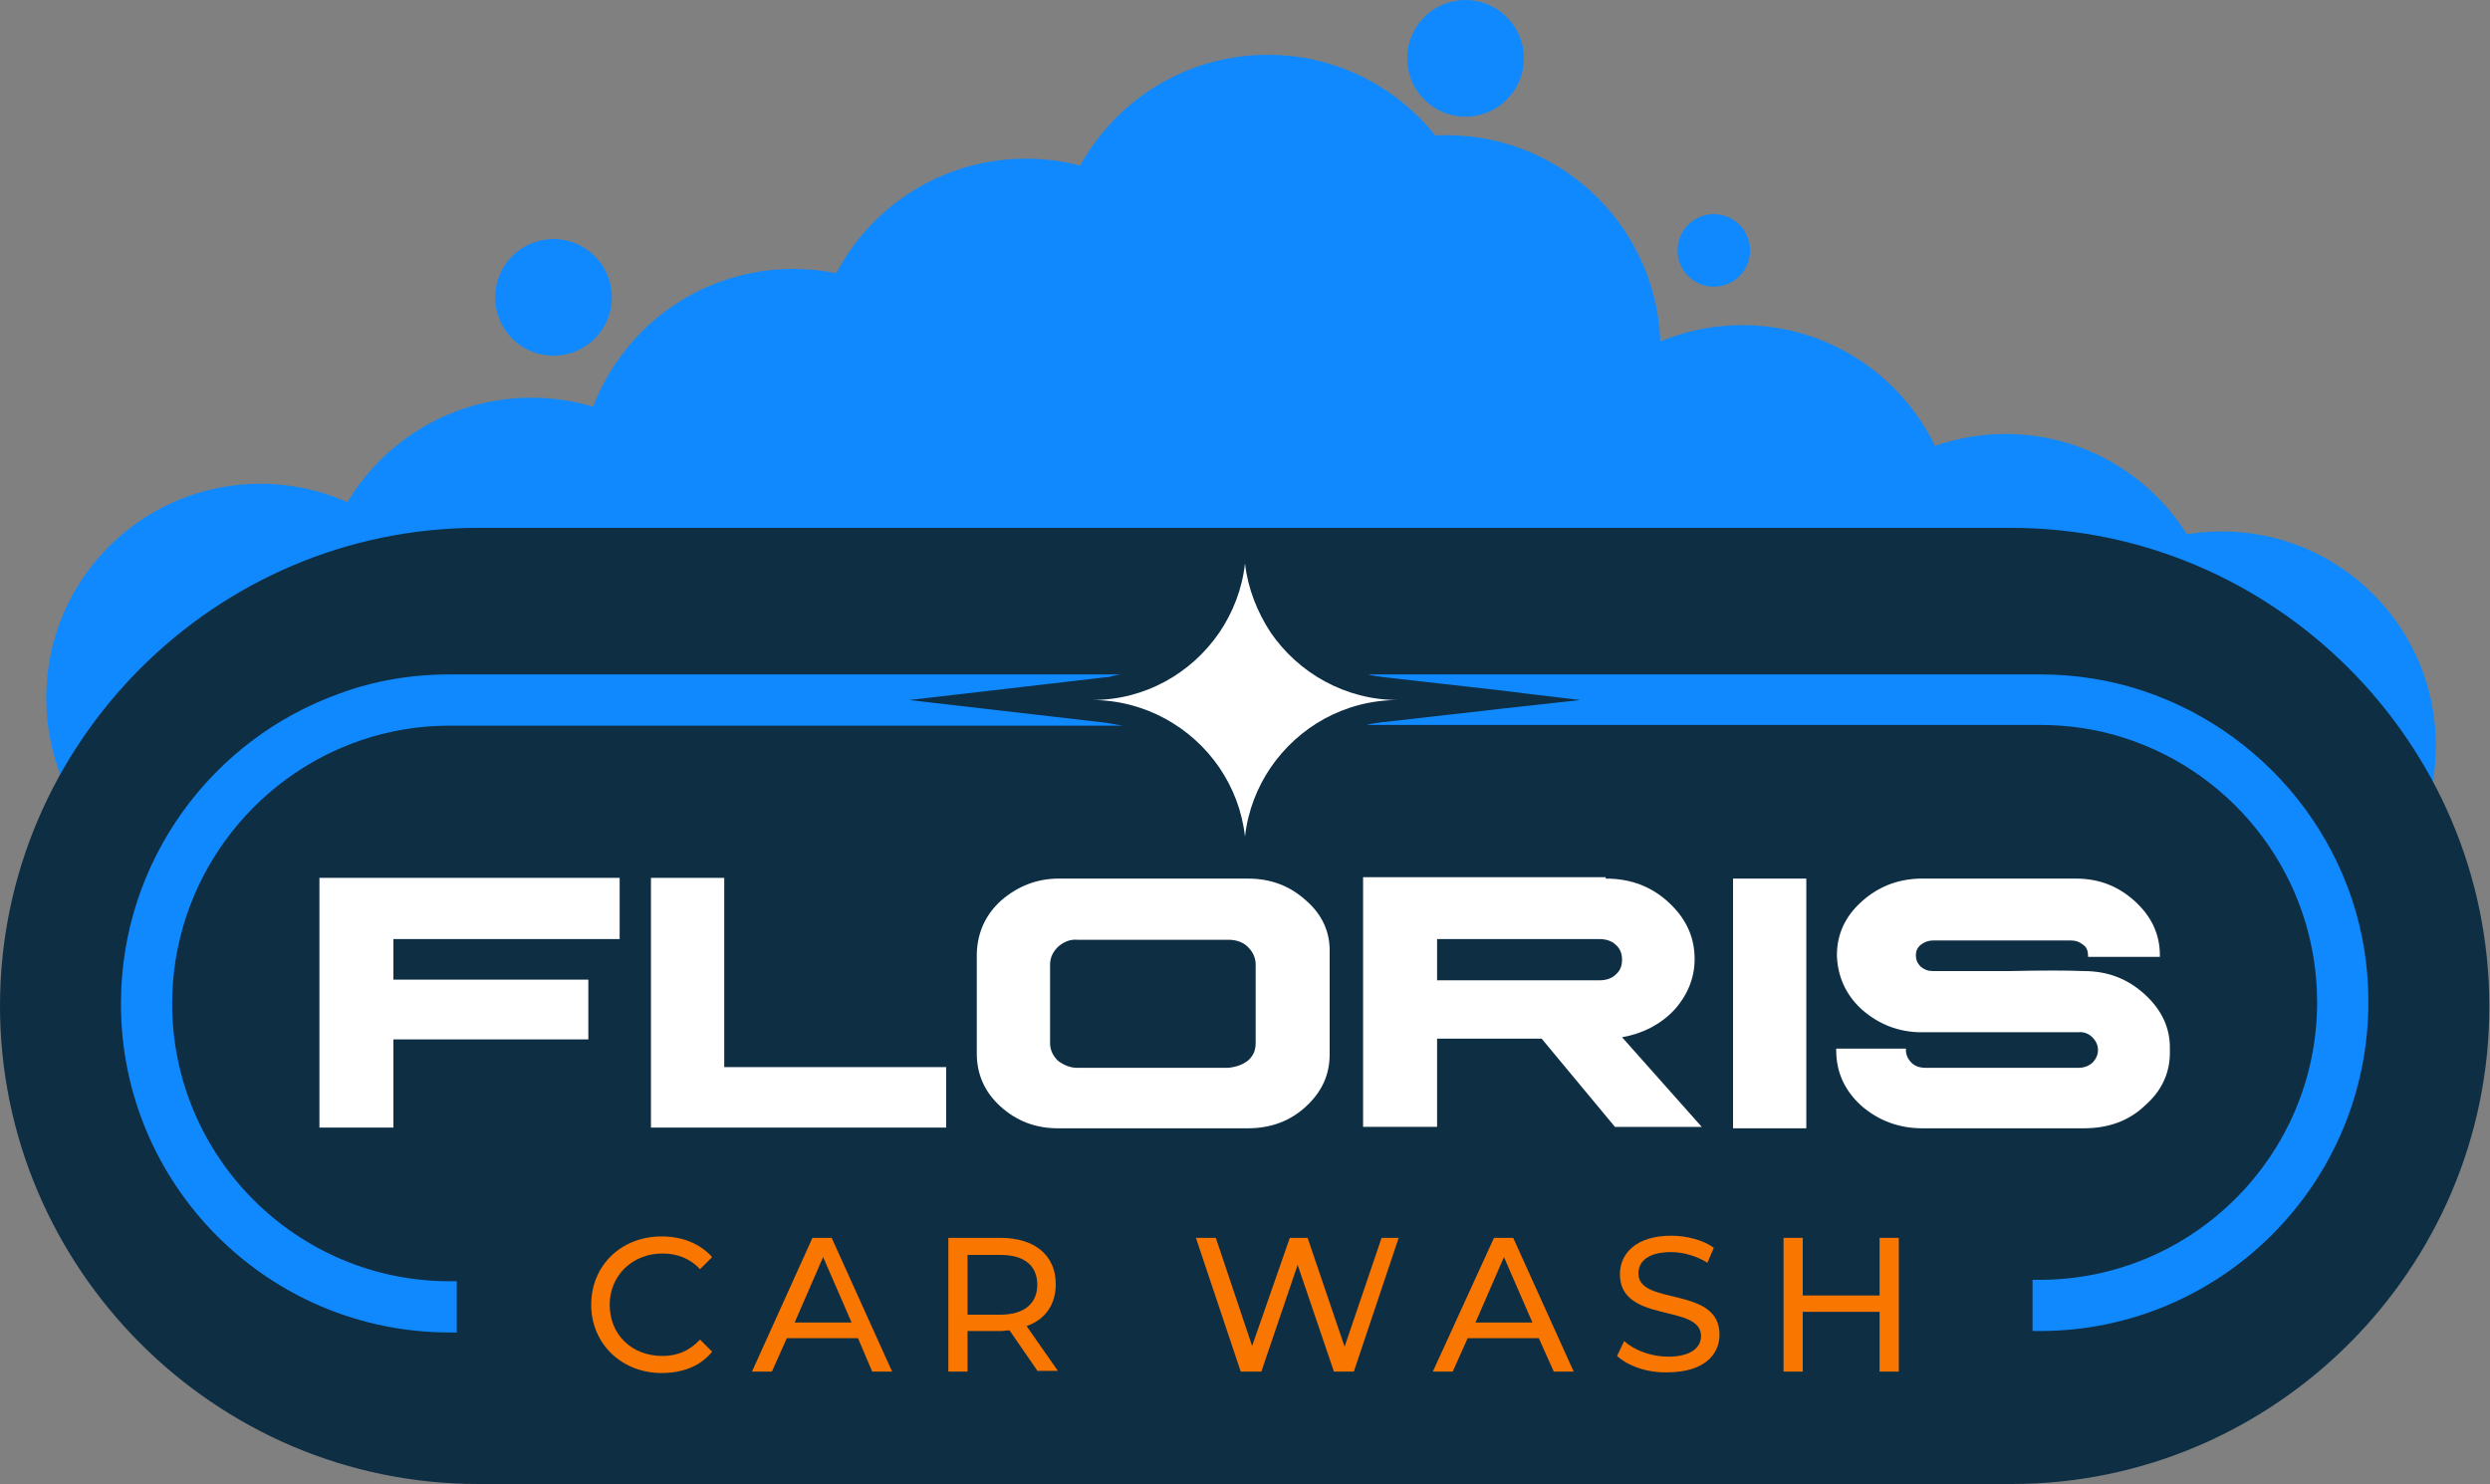 <?xml version="1.0" encoding="UTF-8"?> <!-- Generator: Adobe Illustrator 24.0.2, SVG Export Plug-In . SVG Version: 6.00 Build 0) --> <svg xmlns="http://www.w3.org/2000/svg" xmlns:xlink="http://www.w3.org/1999/xlink" version="1.1" id="Layer_1" x="0px" y="0px" viewBox="0 0 350 208.6" style="enable-background:new 0 0 350 208.6;" xml:space="preserve"><rect x="0" y="0" width="350" height="208.6" fill="#808080" stroke="none"/> <style type="text/css"> .st0{fill:#1089FF;} .st1{fill:#0E2E44;} .st2{fill:#F97600;} .st3{fill:#FFFFFF;} </style> <g> <circle class="st0" cx="281.9" cy="91.1" r="30.1"></circle> <circle class="st0" cx="244.9" cy="75.8" r="30.1"></circle> <circle class="st0" cx="219.6" cy="91.4" r="30.1"></circle> <circle class="st0" cx="203.3" cy="49.1" r="30.1"></circle> <circle class="st0" cx="178.2" cy="37.8" r="30.1"></circle> <circle class="st0" cx="206" cy="8.2" r="8.2"></circle> <circle class="st0" cx="240.9" cy="35.2" r="5.1"></circle> <circle class="st0" cx="77.8" cy="41.8" r="8.2"></circle> <circle class="st0" cx="186.5" cy="82.5" r="30.1"></circle> <circle class="st0" cx="161" cy="76.9" r="30.1"></circle> <circle class="st0" cx="144.2" cy="52.4" r="30.1"></circle> <circle class="st0" cx="126.2" cy="76.9" r="30.1"></circle> <circle class="st0" cx="111.5" cy="67.9" r="30.1"></circle> <circle class="st0" cx="74.7" cy="86" r="30.1"></circle> <circle class="st0" cx="36.6" cy="98.1" r="30.1"></circle> <circle class="st0" cx="312.3" cy="104.8" r="30.1"></circle> <path class="st1" d="M282.8,208.6H67.2c-37,0-67.2-30.3-67.2-67.2v0c0-37,30.3-67.2,67.2-67.2h215.5c37,0,67.2,30.3,67.2,67.2v0 C350,178.3,319.7,208.6,282.8,208.6z"></path> <g> <path class="st2" d="M83.1,183.4c0-5.5,4.2-9.6,9.9-9.6c2.9,0,5.4,1,7.1,2.9l-1.7,1.7c-1.4-1.5-3.2-2.2-5.3-2.2 c-4.2,0-7.4,3.1-7.4,7.2c0,4.2,3.1,7.2,7.4,7.2c2.1,0,3.8-0.7,5.3-2.3l1.7,1.7C98.5,192,96,193,93,193 C87.4,193,83.1,188.9,83.1,183.4z"></path> <path class="st2" d="M120.6,188.1h-10l-2.1,4.7h-2.8l8.5-18.8h2.7l8.5,18.8h-2.8L120.6,188.1z M119.7,185.9l-4-9.2l-4,9.2H119.7z"></path> <path class="st2" d="M145.9,192.8l-4-5.8c-0.4,0-0.8,0.1-1.2,0.1H136v5.7h-2.7V174h7.3c4.9,0,7.8,2.5,7.8,6.5c0,2.9-1.5,5-4.1,5.9 l4.4,6.3H145.9z M145.8,180.6c0-2.7-1.8-4.2-5.2-4.2H136v8.4h4.6C144,184.8,145.8,183.2,145.8,180.6z"></path> <path class="st2" d="M196.6,174l-6.3,18.8h-2.8l-5.1-15l-5.1,15h-2.9l-6.3-18.8h2.8l5.1,15.2l5.3-15.2h2.5l5.2,15.3l5.2-15.3 H196.6z"></path> <path class="st2" d="M216.3,188.1h-10l-2.1,4.7h-2.8L210,174h2.7l8.5,18.8h-2.8L216.3,188.1z M215.4,185.9l-4-9.2l-4,9.2H215.4z"></path> <path class="st2" d="M227.3,190.6l1-2.1c1.4,1.3,3.8,2.2,6.2,2.2c3.2,0,4.6-1.3,4.6-2.9c0-4.6-11.4-1.7-11.4-8.7 c0-2.9,2.3-5.4,7.2-5.4c2.2,0,4.5,0.6,6,1.7l-0.9,2.1c-1.6-1-3.5-1.5-5.1-1.5c-3.2,0-4.6,1.3-4.6,3c0,4.6,11.4,1.7,11.4,8.6 c0,2.9-2.3,5.3-7.3,5.3C231.6,193,228.8,192,227.3,190.6z"></path> <path class="st2" d="M266.9,174v18.8h-2.7v-8.4h-10.8v8.4h-2.7V174h2.7v8.1h10.8V174H266.9z"></path> </g> <path class="st0" d="M301.2,97.1c-4.5-1.5-9.4-2.3-14.4-2.3h-94.5c0.7,0.2,1.5,0.3,2.3,0.4l6.2,0.7h0l10.6,1.2l0.8,0.1l2.4,0.3 l7.5,0.9l-7.2,0.8l-3.7,0.4l-0.8,0.1h0l-15.9,1.8l-0.1,0c-0.8,0.1-1.6,0.2-2.3,0.4h94.6c4.1,0,8.1,0.6,11.8,1.8 c15.8,5,27.2,19.8,27.2,37.2c0,21.5-17.5,39-39,39h-1v7.2h1c25.5,0,46.2-20.7,46.2-46.2C333,120.6,319.6,103.2,301.2,97.1z M157.2,101.9c-0.6-0.1-1.1-0.2-1.7-0.3l-27.7-3.2l7.8-0.9h0l19.8-2.3c0.4,0,0.8-0.1,1.1-0.2c0.4-0.1,0.8-0.2,1.2-0.2H63.2 c-5.4,0-10.7,0.9-15.5,2.7C29.8,103.9,17,121,17,141.1c0,25.5,20.7,46.2,46.2,46.2h1v-7.2h-1c-21.5,0-39-17.5-39-39 c0-17.2,11.2-31.9,26.7-37.1c3.9-1.3,8-2,12.3-2h94.6C157.6,102,157.4,101.9,157.2,101.9z"></path> <g> <path class="st3" d="M87.1,123.5v8.5H55.3v5.7h27.4v8.4H55.3v12.4H44.9v-35.1H87.1z"></path> <path class="st3" d="M101.8,123.5v26.5H133v8.5H91.5v-35.1H101.8z"></path> <path class="st3" d="M175.4,123.5c3.2,0,5.9,1,8.2,3.1c2.3,2,3.4,4.5,3.3,7.4v14.2c0,2.9-1.1,5.3-3.4,7.4c-2.2,2-4.9,3-8.1,3 h-26.7c-3.1,0-5.8-1-8.1-3.1c-2.2-2-3.3-4.5-3.3-7.4V134c0.1-2.9,1.2-5.4,3.4-7.4c2.3-2,5-3.1,8.1-3.1H175.4z M148.7,133.1 c-0.7,0.7-1.1,1.5-1.1,2.5v11c0,1,0.4,1.8,1.1,2.5c0.8,0.6,1.7,1,2.7,1h21.2c1.1-0.1,2-0.4,2.8-1c0.8-0.7,1.1-1.5,1.1-2.5v-11 c0-1-0.4-1.8-1.1-2.5c-0.7-0.7-1.7-1-2.7-1h-21.2C150.4,132,149.5,132.4,148.7,133.1z"></path> <path class="st3" d="M225.7,123.5c3.5,0,6.4,1.1,8.8,3.3c2.4,2.2,3.7,4.8,3.7,8c0,2.7-1,5.1-2.9,7.2c-1.9,2-4.4,3.3-7.3,3.8 l11.2,12.6h-12.2l-10.3-12.4H202v12.4h-10.4v-35.1H225.7z M202,137.8c13,0,20.6,0,22.8,0c1,0,1.8-0.3,2.3-0.8 c0.6-0.5,0.9-1.2,0.9-2.1c0-0.9-0.3-1.6-0.9-2.1c-0.5-0.5-1.3-0.8-2.3-0.8H202V137.8z"></path> <path class="st3" d="M253.9,123.5v35.1h-10.3v-35.1H253.9z"></path> <path class="st3" d="M270,123.5L270,123.5h21.8c3.3,0,6,1.1,8.3,3.2c2.3,2.1,3.5,4.6,3.5,7.6v0.2h-10.1c0-0.1,0-0.1,0-0.2 c0-0.6-0.2-1.2-0.7-1.5c-0.5-0.4-1-0.6-1.7-0.6l-19.4,0c-0.6,0-1.2,0.2-1.7,0.6c-0.5,0.4-0.7,0.9-0.7,1.5c0,0.6,0.2,1.1,0.7,1.6 c0.5,0.4,1,0.6,1.7,0.6c2.3,0,5.8,0,10.6,0c4.8-0.1,8.3-0.1,10.6,0c3.4,0,6.2,1.1,8.6,3.3c2.4,2.2,3.6,4.8,3.5,7.8 c0.1,3.1-1.1,5.7-3.5,7.8c-2.3,2.2-5.2,3.2-8.6,3.2h-22.7c-3.3,0-6.2-1.1-8.6-3.2c-2.4-2.2-3.5-4.8-3.5-7.8v-0.2h9.8v0.2 c0,0.7,0.3,1.3,0.8,1.8c0.5,0.5,1.2,0.7,2,0.7h21.4c0.8,0,1.4-0.2,2-0.7c0.5-0.5,0.8-1.1,0.8-1.8c0-0.7-0.3-1.3-0.8-1.8 c-0.5-0.5-1.2-0.8-2-0.7h-22c-3.2,0-6-1.1-8.4-3.2c-2.3-2.1-3.4-4.7-3.5-7.6c0-2.9,1.1-5.4,3.4-7.5c2.3-2.1,5-3.2,8.2-3.3h0H270z"></path> </g> <g> <path class="st3" d="M175,117.6c-0.4-3.6-1.7-6.9-3.6-9.7c-3.9-5.7-10.5-9.5-17.9-9.5c7.5,0,14-3.8,17.9-9.5 c1.9-2.8,3.2-6.1,3.6-9.7c0.4,3.5,1.7,6.8,3.6,9.7c3.9,5.7,10.5,9.5,17.9,9.5c-7.5,0-14,3.8-17.9,9.5 C176.7,110.7,175.4,114,175,117.6z"></path> </g> </g> </svg> 